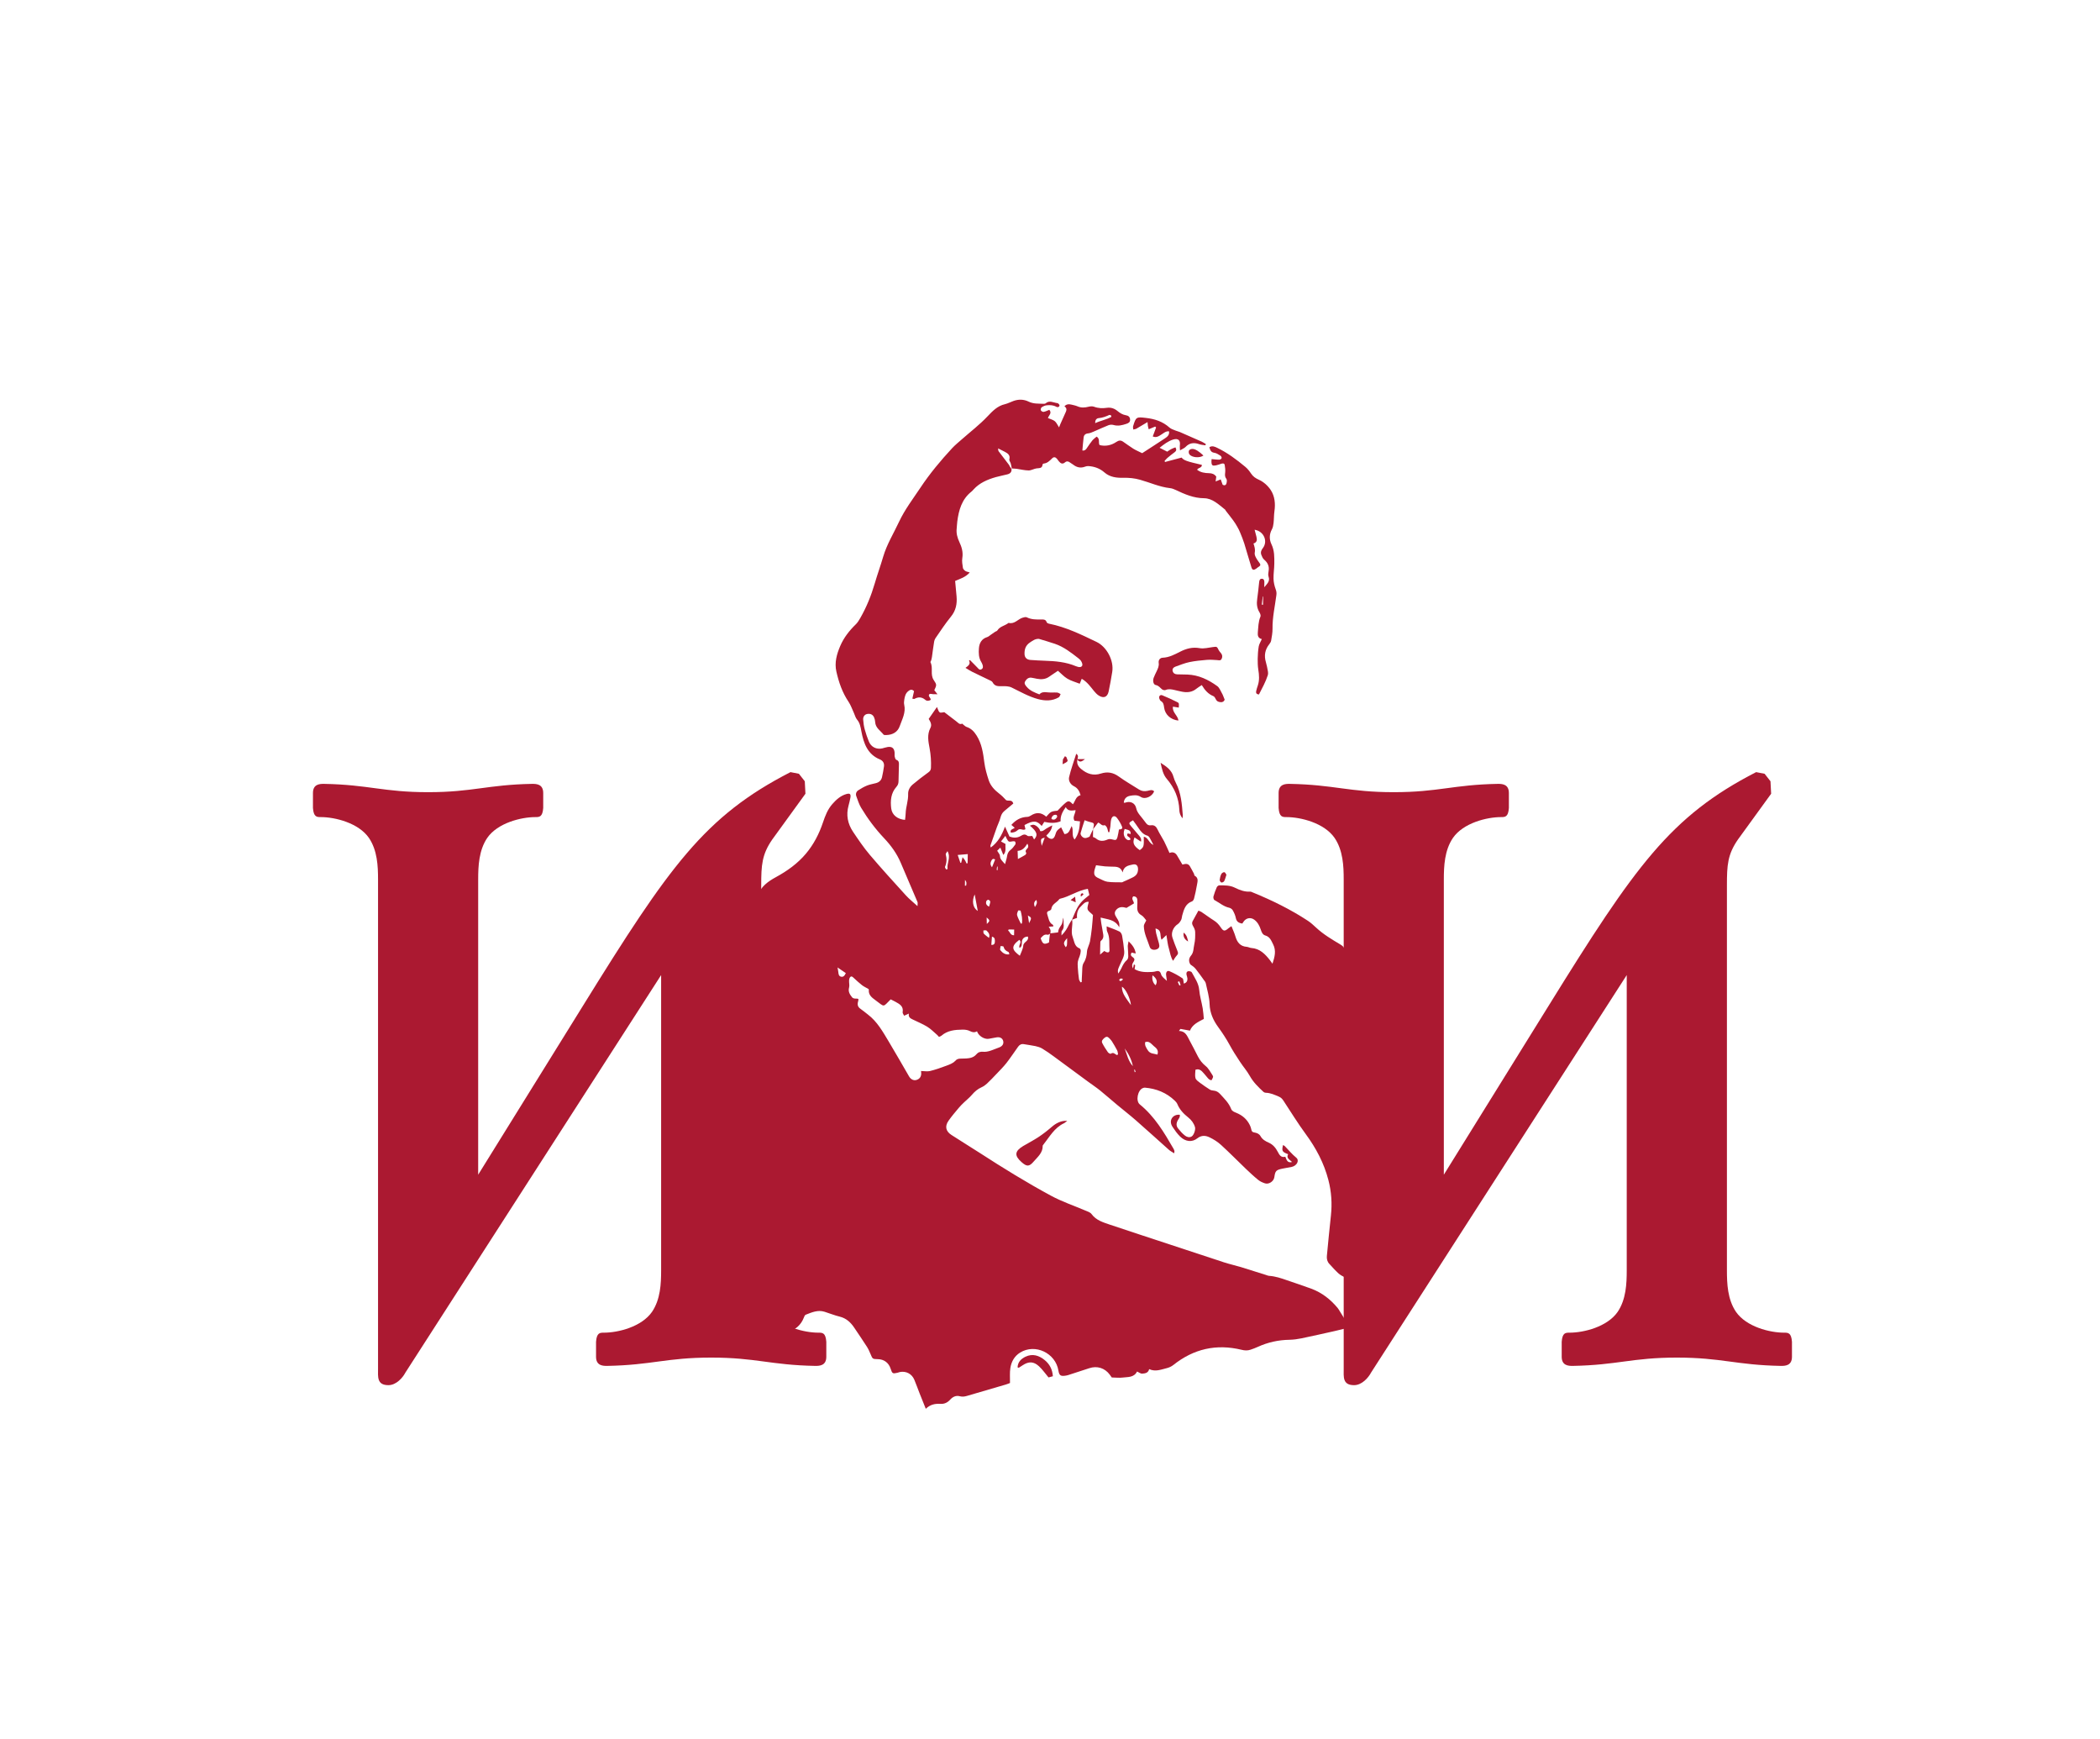 <?xml version="1.0" encoding="UTF-8"?> <svg xmlns="http://www.w3.org/2000/svg" xmlns:xlink="http://www.w3.org/1999/xlink" version="1.1" id="Layer_1" x="0px" y="0px" viewBox="0 0 483 400" style="enable-background:new 0 0 483 400;" xml:space="preserve"> <style type="text/css"> .st0{fill:#AB1931;} </style> <g> <path class="st0" d="M232.64,107.82c0.1,0.75-0.32,1.11-0.95,1.27c-0.87,0.23-1.77,0.38-2.64,0.63c-1.91,0.55-3.72,1.3-5.11,2.82 c-0.16,0.17-0.31,0.37-0.5,0.51c-2.23,1.76-2.93,4.26-3.27,6.93c-0.07,0.51-0.07,1.04-0.13,1.55c-0.13,1.11,0.15,2.13,0.62,3.13 c0.55,1.16,0.89,2.35,0.67,3.69c-0.12,0.72,0.03,1.51,0.14,2.25c0.04,0.26,0.31,0.54,0.55,0.7c0.23,0.16,0.55,0.2,1.02,0.35 c-0.98,1.12-2.24,1.46-3.36,1.95c0.11,1.22,0.23,2.39,0.33,3.56c0.15,1.72-0.16,3.27-1.31,4.67c-1.25,1.53-2.34,3.2-3.47,4.83 c-0.2,0.28-0.34,0.64-0.39,0.97c-0.19,1.14-0.33,2.28-0.49,3.43c-0.04,0.27-0.11,0.54-0.18,0.81c-0.04,0.15-0.21,0.34-0.16,0.44 c0.67,1.28-0.12,2.8,0.75,4.09c0.75,1.1,0.66,1.16,0.13,2.33c0.19,0.25,0.4,0.51,0.73,0.93c-0.43-0.01-0.76,0-1.08-0.02 c-0.34-0.03-0.78-0.24-0.9,0.23c-0.06,0.21,0.23,0.51,0.36,0.77c0.03,0.07,0.04,0.15,0.08,0.3c-0.42,0.29-0.93,0.3-1.27,0 c-0.82-0.7-1.62-0.69-2.5-0.21c-0.08,0.04-0.22-0.02-0.47-0.06c0.13-0.59,0.26-1.15,0.39-1.72c-0.49-0.52-0.93-0.34-1.36,0.02 c-0.59,0.49-0.77,1.19-0.88,1.91c-0.06,0.39-0.11,0.82-0.02,1.19c0.41,1.81-0.48,3.34-1.03,4.92c-0.47,1.36-1.62,2-3.05,2.05 c-0.23,0.01-0.56,0.03-0.67-0.1c-0.71-0.91-1.86-1.53-1.93-2.89c-0.02-0.35-0.1-0.72-0.24-1.04c-0.28-0.69-0.9-0.97-1.65-0.8 c-0.52,0.12-0.91,0.59-0.87,1.26c0.05,0.79,0.17,1.59,0.38,2.35c0.25,0.92,0.58,1.83,0.93,2.71c0.5,1.26,1.75,1.88,3.07,1.58 c0.42-0.1,0.83-0.25,1.26-0.32c0.99-0.14,1.5,0.27,1.59,1.28c0.03,0.32-0.04,0.65,0.03,0.96c0.05,0.25,0.17,0.63,0.35,0.7 c0.66,0.23,0.63,0.72,0.61,1.25c-0.04,1.24-0.07,2.47-0.09,3.71c-0.01,0.5-0.15,0.89-0.5,1.28c-1.26,1.42-1.4,3.19-1.18,4.95 c0.2,1.54,1.48,2.5,3.18,2.63c0.05-0.49,0.13-0.98,0.14-1.48c0.04-1.51,0.63-2.94,0.57-4.48c-0.03-0.85,0.41-1.64,1.07-2.19 c1.16-0.96,2.33-1.89,3.56-2.76c0.41-0.29,0.59-0.55,0.62-1.04c0.06-1.51-0.03-2.99-0.31-4.5c-0.29-1.55-0.63-3.15,0.18-4.69 c0.39-0.73,0.04-1.39-0.39-2.08c0.61-0.87,1.21-1.74,1.9-2.74c0.26,0.55,0.35,1.04,0.63,1.23c0.24,0.16,0.71-0.01,1.06-0.04 c0.9,0.69,1.83,1.42,2.77,2.12c0.39,0.29,0.71,0.8,1.33,0.53c0.06-0.03,0.2,0.18,0.32,0.26c0.24,0.17,0.46,0.41,0.72,0.49 c1.03,0.34,1.7,1.04,2.28,1.96c1.22,1.92,1.51,4.06,1.79,6.24c0.18,1.37,0.57,2.73,1,4.04c0.42,1.28,1.32,2.25,2.38,3.06 c0.58,0.45,1.11,0.97,1.61,1.52c0.5,0.33,1.37-0.24,1.67,0.79c-0.66,0.56-1.35,1.14-2.05,1.71c-0.52,0.42-0.76,0.96-0.93,1.61 c-0.18,0.72-0.54,1.39-0.79,2.09c-0.51,1.41-1.01,2.84-1.5,4.26c-0.03,0.09,0.04,0.22,0.09,0.44c1.63-1.18,2.52-2.79,3.27-4.8 c0.36,0.8,0.66,1.46,1.03,2.28c0.76,0.29,1.7,0.42,2.62-0.15c0.51-0.31,0.94-0.48,1.5-0.03c0.22,0.18,0.68,0.04,1.12,0.05 c0.1,0.19,0.26,0.49,0.42,0.81c0.93-0.99,0.72-1.79-0.97-3.18c0.23-0.08,0.42-0.16,0.61-0.2c0.6-0.13,1.66,0.74,1.76,1.45 c0.57,0.12,0.94-0.27,1.36-0.55c0.41-0.27,0.86-0.47,1.41-0.77c-0.12,1.09-0.71,1.71-1.36,2.35c0.16,0.17,0.27,0.34,0.42,0.45 c0.76,0.56,1.32,0.37,1.61-0.53c0.33-1.02,0.39-1.11,1.38-1.82c0.25,0.53,0.5,1.03,0.76,1.56c1.14-0.06,1.22-1.09,1.66-1.85 c0.52,1.01-0.12,2.15,0.67,3.11c0.98-1.29,1.16-2.69,1.25-4.19c-0.51-0.06-0.88-0.1-1.28-0.15c-0.5-0.82,0.19-1.52,0.26-2.42 c-0.85,0.09-1.72,0.31-2.26-0.7c-0.74,1.05-1.26,2.03-1.18,3.25c-1.26,0.52-2.5,0.41-3.76,0.14c-0.21,0.34-0.4,0.63-0.59,0.94 c-1.1-1.27-1.92-1.31-3.96-0.21c0.07,0.3,0.14,0.63,0.22,0.95c-0.54,0.42-1.19-0.34-1.77,0.21c-0.41,0.39-0.98,0.61-1.62,0.57 c-0.18-0.79,0.54-0.76,0.92-1.1c-0.26-0.22-0.49-0.42-0.77-0.66c1.01-1.14,2.18-1.81,3.69-1.85c0.25-0.01,0.52-0.13,0.74-0.27 c1.3-0.85,2.42-0.79,3.6,0.23c0.38-0.38,0.7-0.87,1.15-1.1c0.47-0.23,1.06-0.21,1.44-0.28c0.63-0.63,1.15-1.22,1.74-1.72 c0.74-0.64,1-0.58,1.8,0.25c0.55-0.74,0.65-1.84,1.76-2.1c-0.27-0.93-0.66-1.63-1.53-2.06c-0.81-0.4-1.3-1.26-1.11-2.09 c0.42-1.8,1.07-3.54,1.64-5.37c0.57,0.4,0.4,0.8,0.3,1.17c-0.23,0.94,0,1.63,0.79,2.3c1.39,1.17,2.84,1.64,4.58,1.08 c1.48-0.48,2.81-0.26,4.11,0.68c1.5,1.09,3.12,2.01,4.68,3c0.6,0.38,1.23,0.44,1.92,0.3c0.5-0.1,1.07-0.38,1.54,0.11 c-0.47,1.2-2.06,1.93-3.06,1.29c-0.84-0.54-1.67-0.41-2.5-0.26c-0.78,0.15-1.35,0.63-1.42,1.58c0.12,0,0.23,0.03,0.32,0 c1.14-0.45,2.27,0.05,2.53,1.25c0.13,0.63,0.43,1.09,0.79,1.56c0.48,0.63,1.01,1.22,1.46,1.87c0.29,0.41,0.65,0.59,1.11,0.52 c0.87-0.13,1.27,0.34,1.61,1.07c0.42,0.9,0.99,1.72,1.45,2.6c0.43,0.84,0.8,1.73,1.24,2.69c0.68-0.28,1.33-0.15,1.77,0.63 c0.36,0.65,0.75,1.28,1.2,2.04c0.09-0.02,0.33-0.09,0.58-0.13c0.47-0.08,0.87,0.06,1.12,0.48c0.34,0.58,0.66,1.18,0.97,1.77 c0.07,0.14,0.05,0.39,0.15,0.44c1,0.55,0.63,1.44,0.51,2.22c-0.16,1.02-0.4,2.02-0.65,3.02c-0.06,0.25-0.25,0.58-0.46,0.66 c-1.53,0.54-1.88,1.89-2.26,3.23c-0.1,0.34-0.09,0.74-0.25,1.04c-0.19,0.36-0.45,0.75-0.78,0.97c-1.02,0.66-1.6,1.99-1.22,3.1 c0.32,0.94,0.66,1.87,1.04,2.78c0.35,0.86,0.36,0.9-0.29,1.63c-0.2,0.23-0.33,0.51-0.6,0.93c-0.6-0.91-0.69-1.91-0.96-2.8 c-0.29-0.94-0.37-1.94-0.58-3.13c-0.43,0.42-0.74,0.72-1.11,1.08c-0.47-0.84,0.18-2.23-1.39-2.59c0.05,0.43,0.06,0.77,0.14,1.09 c0.19,0.77,0.42,1.54,0.64,2.3c0.21,0.77,0.07,1.17-0.49,1.39c-0.65,0.26-1.41,0.1-1.62-0.54c-0.52-1.58-1.32-3.08-1.36-4.79 c-0.01-0.38,0.31-0.76,0.56-1.31c-0.31-0.34-0.62-0.91-1.1-1.18c-0.95-0.52-1.03-1.31-0.97-2.23c0.03-0.43,0.05-0.87,0.01-1.3 c-0.04-0.57-0.38-0.84-0.94-0.82c-0.54,0.61,0.18,1.11,0.16,1.63c-0.54,0.32-1.05,0.62-1.72,1.03c-0.08-0.02-0.38-0.12-0.69-0.16 c-0.72-0.1-1.33,0.14-1.76,0.73c-0.43,0.59-0.17,1.12,0.17,1.65c0.38,0.6,0.78,1.2,0.62,2.23c-0.95-1.8-2.61-1.78-4.28-2.23 c0.06,0.54,0.09,0.95,0.16,1.36c0.14,0.86,0.33,1.71,0.45,2.58c0.07,0.48-0.01,0.95-0.43,1.3c-0.11,0.09-0.24,0.26-0.24,0.4 c-0.04,0.89-0.04,1.77-0.06,2.88c0.43-0.37,0.69-0.59,0.97-0.84c0.17,0.1,0.32,0.23,0.5,0.28c0.42,0.13,0.72,0.02,0.69-0.49 c-0.11-1.42,0.16-2.88-0.52-4.24c-0.15-0.3-0.09-0.72-0.14-1.21c1.13,0.44,2.08,0.76,2.97,1.2c0.3,0.15,0.54,0.62,0.6,0.98 c0.21,1.17,0.37,2.35,0.48,3.53c0.11,1.22-0.62,2.2-1.04,3.26c-0.21,0.53-0.59,1.04-0.32,1.88c0.29-0.48,0.53-0.82,0.7-1.19 c0.33-0.73,0.68-1.42,1.32-1.96c0.19-0.16,0.27-0.55,0.27-0.84c0-0.75-0.09-1.51-0.11-2.26c-0.01-0.3,0.09-0.6,0.18-1.17 c0.91,0.88,1.47,1.65,1.65,2.81c-0.42-0.09-0.69-0.15-0.95-0.21c-0.6,0.91,0.51,0.94,0.64,1.54c0.07,0.6-0.92,1-0.32,2.1 c0.08-0.39,0.14-0.66,0.2-0.94c0.1,0.08,0.2,0.15,0.3,0.22c-0.04,0.28-0.08,0.56-0.13,0.89c1.27,0.74,2.68,0.72,4.08,0.64 c0.27-0.02,0.55-0.06,0.81-0.14c0.6-0.18,1.01-0.01,1.18,0.62c0.18,0.66,0.72,0.97,1.35,1.58c-0.09-0.64-0.15-1.01-0.18-1.38 c-0.06-0.64,0.26-1.06,0.77-0.85c1.04,0.44,2.05,0.99,2.99,1.63c0.26,0.17,0.22,0.8,0.31,1.21c0.58-0.13,0.89-0.55,0.83-1.21 c-0.02-0.27-0.14-0.54-0.2-0.81c-0.09-0.41,0.03-0.77,0.45-0.82c0.25-0.03,0.68,0.09,0.77,0.28c0.67,1.29,1.56,2.46,1.7,4.03 c0.12,1.42,0.56,2.81,0.8,4.23c0.14,0.82,0.18,1.65,0.26,2.44c-1.34,0.7-2.64,1.29-3.19,2.69c-0.75-0.14-1.45-0.28-2.16-0.39 c-0.07-0.01-0.17,0.21-0.37,0.47c1.54,0.01,1.9,1.2,2.43,2.16c0.67,1.22,1.29,2.46,1.93,3.7c0.44,0.85,1,1.57,1.77,2.19 c0.65,0.52,1.09,1.35,1.56,2.08c0.26,0.4,0.19,0.49-0.2,1.2c-0.61-0.05-0.89-0.57-1.25-0.97c-0.32-0.35-0.6-0.75-0.94-1.07 c-0.38-0.36-0.82-0.62-1.51-0.37c-0.01,0.63-0.16,1.32,0.01,1.92c0.12,0.43,0.64,0.77,1.04,1.08c0.72,0.55,1.48,1.05,2.24,1.54 c0.25,0.16,0.57,0.23,0.87,0.25c0.63,0.05,1.09,0.32,1.52,0.79c0.96,1.06,2,2.04,2.53,3.42c0.21,0.54,0.71,0.7,1.19,0.9 c1.35,0.55,2.43,1.44,3.09,2.79c0.1,0.21,0.2,0.43,0.26,0.66c0.24,1,0.24,0.95,1.19,1.16c0.38,0.09,0.83,0.38,1.01,0.72 c0.43,0.8,1.16,1.21,1.88,1.52c1.02,0.45,1.63,1.21,2.12,2.14c0.36,0.69,0.73,1.37,1.72,1.11c0.3,0.67,0.44,1.51,1.56,1.21 c-0.58-0.55-1.4-0.9-0.91-1.79c-1.38-0.53-1.5-0.75-1.18-2.1c0.14,0.08,0.3,0.12,0.4,0.22c0.87,0.9,1.66,1.87,2.65,2.68 c0.78,0.64,0.14,1.86-1.05,2.12c-0.73,0.15-1.47,0.25-2.2,0.41c-1.39,0.3-1.59,0.52-1.79,1.95c-0.13,0.94-1.24,1.71-2.15,1.42 c-0.55-0.18-1.12-0.43-1.56-0.79c-0.98-0.79-1.9-1.66-2.82-2.53c-1.91-1.83-3.77-3.73-5.73-5.52c-0.78-0.71-1.71-1.3-2.66-1.75 c-0.89-0.43-1.84-0.51-2.77,0.22c-1.22,0.97-2.75,0.81-3.98-0.39c-0.67-0.66-1.23-1.45-1.75-2.24c-1.01-1.53,0.16-2.96,1.67-2.77 c0.13,0.52-0.24,0.89-0.46,1.28c-0.38,0.68-0.38,1.32,0.1,1.9c0.47,0.58,0.97,1.15,1.55,1.6c0.42,0.33,1.01,0.53,1.55,0.2 c0.51-0.32,0.93-1.57,0.76-2.14c-0.27-0.91-0.83-1.65-1.55-2.22c-1.07-0.85-1.98-1.8-2.51-3.09c-0.12-0.28-0.34-0.54-0.57-0.76 c-1.93-1.86-4.27-2.79-6.9-3.01c-0.15-0.01-0.31,0.04-0.46,0.1c-1.18,0.45-1.7,2.95-0.71,3.75c3.4,2.76,5.59,6.44,7.74,10.16 c0.1,0.17,0.18,0.36,0.23,0.55c0.03,0.1-0.02,0.22-0.06,0.54c-0.46-0.3-0.87-0.51-1.2-0.8c-2.54-2.26-5.05-4.55-7.61-6.79 c-1.4-1.22-2.87-2.36-4.3-3.55c-1.31-1.09-2.58-2.22-3.9-3.29c-0.89-0.72-1.85-1.35-2.77-2.03c-2.64-1.95-5.28-3.9-7.93-5.84 c-0.86-0.63-1.73-1.25-2.64-1.79c-0.46-0.28-1.01-0.44-1.54-0.56c-0.88-0.19-1.78-0.29-2.66-0.45c-0.58-0.11-1.01,0.13-1.33,0.57 c-0.9,1.25-1.75,2.55-2.7,3.77c-0.71,0.9-1.53,1.71-2.32,2.54c-0.7,0.75-1.41,1.49-2.16,2.19c-0.37,0.34-0.8,0.65-1.26,0.85 c-0.89,0.4-1.58,1-2.21,1.74c-0.53,0.63-1.2,1.14-1.79,1.72c-0.42,0.41-0.86,0.82-1.23,1.28c-0.81,0.97-1.64,1.93-2.36,2.97 c-0.88,1.26-0.62,2.41,0.69,3.25c2.16,1.4,4.35,2.74,6.51,4.13c5.34,3.46,10.76,6.8,16.36,9.83c2.55,1.38,5.28,2.29,7.92,3.42 c0.5,0.21,1.13,0.4,1.42,0.8c1.07,1.46,2.67,1.91,4.23,2.45c2.28,0.77,4.56,1.52,6.84,2.27c6.47,2.14,12.94,4.28,19.42,6.4 c1.27,0.41,2.58,0.7,3.86,1.08c1.91,0.58,3.82,1.2,5.73,1.8c0.26,0.08,0.53,0.21,0.79,0.22c1.43,0.1,2.77,0.55,4.11,1.02 c1.86,0.65,3.74,1.25,5.59,1.94c2.42,0.9,4.4,2.45,6.05,4.44c0.2,0.24,0.35,0.53,0.52,0.8c0.48,0.77,0.97,1.53,1.44,2.31 c0.24,0.4,0.43,0.82,0.72,1.38c-1.24,0.29-2.33,0.57-3.44,0.82c-2.54,0.57-5.07,1.14-7.62,1.67c-0.88,0.18-1.79,0.3-2.68,0.32 c-2.56,0.04-5,0.57-7.33,1.64c-0.54,0.25-1.09,0.45-1.65,0.64c-0.69,0.24-1.36,0.2-2.08,0.02c-5.78-1.4-11-0.23-15.68,3.5 c-0.44,0.35-1.01,0.61-1.57,0.74c-1.29,0.32-2.58,0.86-3.99,0.21c-0.22,0.92-0.96,0.99-1.64,1.04c-0.32,0.02-0.65-0.27-1.14-0.49 c0.14-0.04,0.02-0.04-0.01,0.01c-0.72,1.42-2.12,1.22-3.33,1.38c-0.76,0.1-1.55-0.01-2.48-0.02c-0.09-0.12-0.27-0.37-0.45-0.63 c-1.14-1.55-2.93-2.11-4.73-1.5c-1.6,0.54-3.21,1.05-4.82,1.57c-0.22,0.07-0.46,0.12-0.69,0.15c-1.09,0.16-1.4-0.08-1.58-1.16 c-0.65-4.07-5.38-6.29-8.82-4.15c-1.3,0.81-1.99,2.06-2.23,3.51c-0.18,1.08-0.07,2.21-0.09,3.48c-0.24,0.09-0.59,0.25-0.95,0.35 c-2.95,0.87-5.9,1.73-8.85,2.59c-0.57,0.17-1.11,0.28-1.73,0.11c-0.87-0.24-1.63,0.11-2.23,0.78c-0.59,0.66-1.33,1.02-2.2,0.97 c-1.22-0.08-2.35,0.11-3.41,1.13c-0.52-1.3-0.98-2.42-1.42-3.55c-0.41-1.04-0.78-2.09-1.21-3.12c-0.57-1.37-1.9-2.06-3.33-1.78 c-0.19,0.04-0.38,0.12-0.57,0.17c-1.09,0.25-1.19,0.19-1.56-0.95c-0.43-1.35-1.52-2.16-2.93-2.18c-1.23-0.03-1.21-0.03-1.69-1.18 c-0.24-0.59-0.51-1.18-0.85-1.71c-0.95-1.47-1.93-2.92-2.91-4.37c-0.82-1.22-1.83-2.15-3.32-2.52c-1.18-0.29-2.32-0.75-3.49-1.12 c-1.55-0.49-2.95,0.14-4.34,0.68c-0.2,0.08-0.34,0.42-0.43,0.67c-1.25,3.28-5.05,4.34-7.76,2.67c-0.35-0.21-0.8-0.32-1.21-0.33 c-1.21,0-2.43,0.07-3.68,0.12c-0.4-0.77-0.37-1.6-0.38-2.44c0-0.4,0.08-0.81-0.01-1.19c-0.55-2.35-0.16-4.52,1.18-6.49 c-0.03-0.11-0.03-0.23-0.08-0.25c-1.46-0.85-2.1-2.45-3.17-3.66c-0.23-0.27-0.3-0.73-0.35-1.11c-0.24-2.06-0.46-4.13-0.68-6.19 c-0.23-2.18-0.44-4.36-0.68-6.54c-0.18-1.62-0.38-3.24-0.57-4.87c-0.05-0.48-0.1-0.96,0.45-1.37c0.74,1.17,1.47,2.31,2.35,3.7 c0.11-0.52,0.24-0.8,0.22-1.07c-0.03-0.47-0.04-1-0.25-1.4c-0.67-1.25-0.41-2.63-0.62-3.94c-0.07-0.45,0.18-0.95,0.13-1.4 c-0.13-1-0.48-1.93-1.19-2.68c-0.43-0.45-0.6-0.97-0.67-1.61c-0.16-1.42-0.42-2.83-0.67-4.23c-0.05-0.26-0.27-0.48-0.38-0.74 c-0.36-0.88-0.76-1.75-1.03-2.66c-0.16-0.55-0.33-1.03-0.8-1.4c-0.54-0.43-0.85-1-0.93-1.73c-0.05-0.46-0.3-0.9-0.49-1.33 c-0.28-0.62-0.57-1.23-0.89-1.83c-0.33-0.63-0.66-1.25-1.02-1.86c-0.87-1.46-1.61-2.97-2.12-4.63c-0.43-1.41-0.82-2.82-0.97-4.28 c-0.06-0.63-0.01-1.26-0.03-1.89c-0.01-0.36-0.06-0.71-0.13-1.06c-0.03-0.19-0.19-0.38-0.18-0.56c0.06-1.2-0.07-2.25-1.29-2.92 c-0.48-0.27-0.34-1.2,0.12-1.72c0.1-0.11,0.25-0.19,0.38-0.27c0.33-0.2,0.6-0.43,0.35-0.86c-0.21-0.36-0.52-0.26-0.83-0.13 c-0.18,0.08,1.91-12.49,4.9-14.48c3.65-2.43,7.35-4.79,11.11-7.03c0.51-0.3,1.02-0.84,1.23-1.39c0.78-2.11,2.41-3.27,4.25-4.27 c2.58-1.41,4.95-3.1,6.87-5.38c1.79-2.13,3.04-4.56,3.92-7.18c0.51-1.52,1.08-3,2.15-4.22c0.9-1.02,1.89-1.93,3.23-2.31 c0.84-0.24,1.09,0.01,0.92,0.89c-0.12,0.59-0.25,1.17-0.41,1.74c-0.61,2.19-0.2,4.21,1.03,6.05c1.22,1.81,2.44,3.63,3.85,5.29 c2.69,3.17,5.5,6.25,8.3,9.33c0.75,0.83,1.65,1.53,2.67,2.47c0.01-0.51,0.08-0.75,0.01-0.92c-1.27-3-2.57-5.99-3.84-9 c-0.91-2.16-2.25-4.01-3.84-5.69c-2.02-2.14-3.78-4.49-5.3-7.02c-0.48-0.8-0.76-1.73-1.09-2.62c-0.21-0.55-0.03-1.07,0.43-1.38 c0.65-0.43,1.34-0.82,2.06-1.11c0.65-0.26,1.37-0.36,2.05-0.55c0.69-0.19,1.2-0.64,1.36-1.36c0.19-0.81,0.33-1.64,0.45-2.46 c0.11-0.76-0.24-1.34-0.93-1.62c-2.86-1.17-3.74-3.71-4.26-6.44c-0.19-0.99-0.32-1.93-1.01-2.74c-0.35-0.4-0.47-1-0.71-1.5 c-0.4-0.86-0.71-1.79-1.23-2.57c-1.43-2.12-2.24-4.47-2.8-6.93c-0.48-2.08,0.08-4.03,0.89-5.93c0.83-1.93,2.1-3.53,3.59-4.98 c0.42-0.41,0.73-0.94,1.03-1.46c1.43-2.5,2.5-5.15,3.31-7.92c0.6-2.06,1.34-4.09,1.94-6.15c0.84-2.85,2.4-5.35,3.64-8.01 c1.32-2.82,3.21-5.29,4.93-7.87c2.16-3.25,4.65-6.23,7.29-9.08c0.7-0.75,1.51-1.4,2.28-2.08c1.95-1.72,4.04-3.32,5.82-5.2 c1.2-1.26,2.31-2.44,4.05-2.84c0.68-0.16,1.32-0.52,1.99-0.75c1.17-0.41,2.35-0.38,3.45,0.16c1.12,0.55,2.3,0.45,3.47,0.5 c0.15,0.01,0.35-0.02,0.45-0.11c0.89-0.77,1.81-0.13,2.71-0.04c0.19,0.02,0.5,0.38,0.48,0.53c-0.06,0.38-0.43,0.49-0.74,0.31 c-0.69-0.4-1.44-0.41-2.18-0.35c-0.41,0.04-0.83,0.23-1.18,0.46c-0.16,0.1-0.28,0.51-0.2,0.69c0.08,0.19,0.43,0.4,0.63,0.37 c0.44-0.07,0.86-0.29,1.32-0.47c0.67,0.75-0.1,1.24-0.32,1.89c0.55,0.24,1.14,0.37,1.58,0.72c0.39,0.32,0.61,0.86,0.98,1.43 c0.14-0.34,0.21-0.56,0.3-0.76c0.35-0.8,0.72-1.59,1.07-2.39c0.26-0.58,0.64-1.17-0.13-1.7c0.49-0.54,1.05-0.53,1.65-0.38 c0.46,0.12,0.93,0.2,1.36,0.39c0.85,0.37,1.67,0.31,2.54,0.09c0.4-0.1,0.89-0.14,1.26,0c0.96,0.36,1.95,0.39,2.92,0.25 c1-0.14,1.79,0.16,2.51,0.76c0.56,0.47,1.16,0.82,1.87,0.94c0.57,0.09,0.96,0.37,0.99,1c0.03,0.59-0.35,0.82-0.85,0.98 c-0.98,0.33-1.94,0.57-2.99,0.26c-0.35-0.1-0.8-0.07-1.14,0.06c-1.13,0.44-2.23,0.97-3.36,1.45c-0.43,0.18-0.88,0.39-1.33,0.43 c-0.63,0.06-0.95,0.38-1.02,0.95c-0.13,0.98-0.19,1.96-0.29,2.99c0.61,0.06,0.83-0.25,1.05-0.58c0.4-0.59,0.8-1.19,1.25-1.74 c0.28-0.34,0.67-0.6,0.98-0.88c0.84,0.52,0.34,1.29,0.67,1.94c1.33,0.34,2.67,0.09,3.84-0.7c0.61-0.42,1.06-0.43,1.6-0.06 c0.78,0.53,1.53,1.1,2.33,1.6c0.6,0.37,1.26,0.64,2.04,1.03c1.68-1.09,3.46-2.23,5.22-3.4c0.54-0.36,1.1-0.78,0.95-1.63 c-0.73-0.06-1.2,0.39-1.72,0.72c-0.59,0.37-1.17,0.83-2.02,0.46c0.27-0.72,0.52-1.39,0.77-2.06c-0.07-0.07-0.14-0.14-0.21-0.21 c-0.47,0.2-0.94,0.39-1.49,0.62c-0.07-0.27-0.15-0.52-0.19-0.78c-0.04-0.23-0.04-0.47-0.08-0.87c-0.91,0.54-1.72,1.04-2.55,1.51 c-0.21,0.12-0.48,0.13-0.72,0.2c-0.02-0.25-0.12-0.53-0.05-0.75c0.65-2.15,0.74-2.18,2.95-1.92c2.02,0.23,3.86,0.82,5.42,2.22 c0.37,0.33,0.9,0.48,1.37,0.68c0.32,0.14,0.68,0.2,1,0.34c1.69,0.73,3.38,1.47,5.07,2.23c0.33,0.15,0.62,0.36,0.93,0.55 c-0.04,0.09-0.07,0.19-0.11,0.28c-0.48-0.08-0.99-0.1-1.45-0.27c-1.18-0.41-2.21-0.31-3.12,0.65c-0.27,0.29-0.7,0.43-1.27,0.78 c-0.02-0.53-0.08-0.82-0.04-1.09c0.19-1.21-0.36-1.75-1.53-1.4c-1.18,0.36-2.14,1.12-3.13,1.9c0.59,0.3,1.1,0.56,1.76,0.89 c0.19-0.13,0.5-0.37,0.84-0.55c0.33-0.18,0.69-0.3,1.05-0.44c0.31,0.54,0.19,0.84-0.19,1.12c-0.57,0.42-1.13,0.86-1.67,1.32 c-0.25,0.21-0.44,0.48-0.66,0.72c0.05,0.07,0.09,0.13,0.14,0.2c1.26-0.33,2.52-0.67,3.8-1.01c0.49,0.65,1.21,0.88,4.66,1.68 c0.02,0.74-0.83,0.59-1.1,1.12c0.83,0.64,1.78,0.77,2.76,0.79c0.67,0.01,1.23,0.21,1.65,0.79c-0.04,0.32-0.09,0.65-0.15,1.11 c0.43-0.17,0.73-0.29,1.17-0.47c0.16,0.45,0.3,0.83,0.45,1.23c0.38,0.23,0.74,0.12,0.86-0.27c0.11-0.34,0.17-0.87-0.01-1.1 c-0.38-0.48-0.33-0.91-0.27-1.45c0.06-0.57-0.01-1.17-0.11-1.73c-0.07-0.4-0.43-0.39-0.77-0.29c-0.41,0.13-0.81,0.3-1.23,0.38 c-0.82,0.16-1.01,0.01-1.05-0.79c-0.01-0.23,0.03-0.47,0.04-0.65c0.63,0.05,1.22,0.14,1.8,0.13c0.18,0,0.47-0.21,0.51-0.37 c0.03-0.16-0.14-0.46-0.3-0.56c-0.43-0.27-0.89-0.58-1.37-0.65c-0.81-0.11-0.98-0.63-1.15-1.29c0.66-0.4,1.25-0.11,1.74,0.12 c2.39,1.14,4.5,2.72,6.53,4.41c0.51,0.42,0.94,0.97,1.31,1.53c0.47,0.71,1.05,1.09,1.85,1.45c1.05,0.47,2.05,1.38,2.69,2.36 c0.92,1.42,1.09,3.12,0.84,4.84c-0.13,0.9-0.1,1.82-0.2,2.73c-0.06,0.5-0.15,1.04-0.39,1.47c-0.63,1.16-0.61,2.35-0.08,3.45 c0.69,1.44,0.65,2.94,0.64,4.44c-0.01,1.15-0.21,2.31-0.18,3.46c0.02,0.82,0.22,1.66,0.5,2.43c0.18,0.48,0.22,0.89,0.15,1.37 c-0.33,2.56-0.92,5.09-0.88,7.7c0.01,0.9-0.17,1.82-0.32,2.72c-0.05,0.29-0.23,0.59-0.42,0.82c-1,1.25-1.24,2.63-0.78,4.16 c0.2,0.68,0.33,1.39,0.46,2.1c0.05,0.27,0.06,0.57-0.01,0.83c-0.51,1.6-1.32,3.04-2.05,4.47c-0.64-0.03-0.71-0.39-0.64-0.77 c0.08-0.43,0.24-0.84,0.37-1.26c0.41-1.21,0.32-2.42,0.12-3.66c-0.13-0.82-0.15-1.66-0.14-2.5c0.02-0.96,0.08-1.92,0.24-2.86 c0.1-0.55,0.44-1.06,0.71-1.68c-0.87-0.19-0.99-0.81-0.92-1.55c0.12-1.22,0.1-2.45,0.6-3.61c0.11-0.26-0.05-0.71-0.22-0.99 c-0.61-0.98-0.68-2-0.52-3.11c0.19-1.26,0.3-2.53,0.44-3.8c0.05-0.43,0.14-0.84,0.66-0.81c0.45,0.02,0.53,0.41,0.54,0.79 c0,0.31-0.01,0.61-0.02,1.16c0.7-0.84,1.36-1.38,0.99-2.43c-0.14-0.39-0.06-0.88,0.01-1.31c0.19-1.11-0.21-1.92-1.04-2.62 c-0.3-0.26-0.48-0.69-0.63-1.08c-0.22-0.57-0.05-1.06,0.33-1.54c1.23-1.56,0.27-3.91-1.88-4.24c0.15,0.58,0.3,1.09,0.42,1.61 c0.16,0.67,0.17,1.29-0.68,1.55c0.23,0.72,0.44,1.32,0.29,2.11c-0.12,0.6,0.41,1.42,0.83,2c0.6,0.81,0.66,0.89-0.16,1.41 c-0.13,0.08-0.24,0.2-0.37,0.29c-0.54,0.37-0.86,0.31-1.06-0.32c-0.58-1.82-1.08-3.67-1.65-5.5c-0.27-0.86-0.62-1.7-0.96-2.53 c-0.18-0.44-0.39-0.87-0.63-1.28c-0.29-0.51-0.6-1.02-0.95-1.49c-0.56-0.77-1.16-1.5-1.74-2.26c-0.05-0.06-0.05-0.16-0.11-0.21 c-1.48-1.16-2.89-2.61-4.87-2.63c-2.38-0.02-4.44-0.92-6.5-1.9c-0.42-0.2-0.87-0.37-1.32-0.42c-2.41-0.27-4.6-1.29-6.9-1.93 c-1.24-0.35-2.51-0.48-3.82-0.45c-1.56,0.04-3.11-0.14-4.37-1.24c-1.05-0.92-2.29-1.36-3.65-1.45c-0.27-0.02-0.56,0.03-0.8,0.13 c-1.02,0.39-1.92,0.18-2.75-0.48c-0.22-0.17-0.48-0.29-0.69-0.46c-0.39-0.31-0.78-0.38-1.18-0.04c-0.57,0.49-1.01,0.23-1.4-0.25 c-0.15-0.18-0.28-0.38-0.43-0.57c-0.33-0.4-0.72-0.51-1.11-0.12c-0.57,0.56-1.11,1.14-1.97,1.21c-0.09,0.01-0.24,0.14-0.24,0.23 c-0.09,0.93-0.77,0.79-1.4,0.88c-0.61,0.09-1.21,0.47-1.8,0.47c-0.93-0.01-1.85-0.25-2.78-0.38c-0.36-0.05-0.74-0.04-1.1-0.07 c-0.08-0.38-0.13-0.76-0.23-1.12c-0.09-0.34-0.4-0.7-0.33-0.98c0.25-0.98-0.35-1.36-1.03-1.73c-0.47-0.25-0.95-0.48-1.56-0.79 c0.05,0.29,0.02,0.51,0.11,0.64c0.8,1.07,1.61,2.13,2.43,3.19C232.23,107.29,232.44,107.56,232.64,107.82L232.64,107.82z M251.38,190.73c0.02-0.08,0.05-0.15,0.07-0.23c0.28-1.23,0.28-1.22-0.98-1.52c-0.3-0.07-0.58-0.2-1.01-0.35 c-0.33,1.02-0.66,1.98-0.92,2.96c-0.06,0.21,0.1,0.55,0.26,0.73c0.66,0.75,1.33,0.27,1.79,0.1c0.33-0.7,0.58-1.21,0.82-1.72 c-0.01,0.59-0.02,1.18-0.03,1.78c0.26,0.12,0.5,0.18,0.67,0.33c0.87,0.74,1.77,0.67,2.75,0.23c0.31-0.14,0.76-0.07,1.11,0.03 c0.71,0.19,0.91,0.14,1.11-0.57c0.16-0.57,0.23-1.16,0.34-1.74c0.43-0.01,0.92-0.12,0.71-0.64c-0.28-0.71-0.69-1.39-1.15-2 c-0.51-0.67-1.13-0.51-1.35,0.33c-0.14,0.53-0.12,1.1-0.19,1.65c-0.06,0.43-0.15,0.85-0.23,1.28c-0.08,0-0.17,0-0.25-0.01 c-0.1-0.36-0.16-0.75-0.32-1.08c-0.1-0.22-0.42-0.55-0.52-0.52c-0.67,0.25-0.94-0.44-1.49-0.6 C252.16,189.7,251.77,190.21,251.38,190.73L251.38,190.73z M241.51,214.65c0.6-0.07,1.2-0.14,1.84-0.22 c0.14-0.8,0.15-0.79,0.8-1.78c0.16-0.25,0.2-0.58,0.27-0.88c0.05-0.24,0.07-0.49,0.1-0.73c0.16,0.47,0.07,0.92,0.11,1.36 c0.06,0.62,0.05,1.16-0.4,1.67c-0.14,0.16-0.05,0.53-0.09,1.06c0.88-0.87,1.32-1.65,1.71-2.48c0.2-0.42,0.48-0.8,0.73-1.19 c0.25,1.35-0.38,2.73,0.15,4.08c0.38,0.96,0.37,2.13,1.58,2.57c0.15,0.05,0.28,0.4,0.26,0.61c-0.02,0.39-0.11,0.79-0.25,1.16 c-0.44,1.14-0.51,1.33-0.43,2.56c0.05,0.91,0.14,1.82,0.27,2.73c0.03,0.26,0.23,0.49,0.35,0.74c0.09-0.02,0.19-0.04,0.28-0.06 c0.03-0.62,0.03-1.24,0.08-1.86c0.08-0.87-0.05-1.89,0.37-2.55c0.55-0.87,0.71-1.71,0.77-2.67c0.03-0.42,0.23-0.84,0.36-1.25 c0.11-0.34,0.27-0.67,0.33-1.02c0.17-1.02,0.32-2.04,0.43-3.07c0.12-1.06,0.18-2.13,0.25-3c-0.52-0.53-1.1-0.86-1.22-1.31 c-0.14-0.49,0.14-1.1,0.25-1.73c-0.92-0.08-1.36,0.66-1.85,1.11c-0.73,0.67-0.94,1.66-0.84,2.59c-0.45,0.17-0.81,0.3-1.17,0.43 c0.38-0.87,0.72-1.77,1.16-2.61c0.31-0.58,0.7-1.15,1.15-1.62c0.54-0.57,1.18-1.03,1.69-1.46c-0.16-0.66-0.26-1.05-0.35-1.42 c-2.29,0.35-4.18,1.78-6.4,2.28c-0.07,0.02-0.15,0.07-0.19,0.13c-0.56,0.78-1.68,1.08-1.81,2.24c-0.02,0.16-0.3,0.35-0.49,0.4 c-0.46,0.12-0.57,0.42-0.44,0.81c0.3,0.88,0.35,1.91,1.31,2.43c0.06,0.03,0.05,0.19,0.09,0.35c-0.38,0.03-0.71,0.05-1.07,0.08 c0.49,0.76,0.49,0.76,0.37,1.57c-0.21,0.1-0.45,0.32-0.62,0.27c-0.81-0.2-1.18,0.34-1.6,0.81c0.47,1.36,0.76,1.51,1.92,0.97 C241.32,216.05,241.41,215.35,241.51,214.65L241.51,214.65z M211.84,246.3c0.75,0.01,1.44,0.16,2.05,0.01 c1.26-0.31,2.49-0.74,3.71-1.2c0.73-0.27,1.56-0.56,2.06-1.1c0.38-0.42,0.7-0.53,1.16-0.55c0.47-0.02,0.95-0.01,1.42-0.04 c0.88-0.06,1.71-0.22,2.33-0.96c0.4-0.48,0.92-0.65,1.58-0.58c0.49,0.05,1.01-0.05,1.49-0.19c0.71-0.21,1.38-0.53,2.08-0.77 c0.79-0.27,1.18-0.81,1.02-1.5c-0.15-0.63-0.7-0.97-1.47-0.86c-0.62,0.09-1.24,0.24-1.86,0.34c-1.02,0.16-2.35-0.67-2.7-1.73 c-0.54,0.32-1.03,0.27-1.61-0.04c-0.49-0.26-1.13-0.35-1.7-0.34c-1.74,0.02-3.47,0.17-4.89,1.41c-0.14,0.12-0.34,0.17-0.55,0.26 c-0.15-0.17-0.27-0.33-0.41-0.45c-0.75-0.64-1.44-1.37-2.27-1.88c-1.04-0.64-2.18-1.1-3.28-1.64c-0.57-0.27-1.13-0.53-0.96-1.39 c-0.41,0.18-0.72,0.32-1.09,0.49c-0.14-0.3-0.38-0.57-0.34-0.79c0.26-1.46-0.79-1.92-1.74-2.46c-0.34-0.19-0.68-0.35-1.01-0.51 c-1.87,1.83-1.28,1.84-3.51,0.19c-0.82-0.61-1.62-1.18-1.52-2.38c0.01-0.1-0.1-0.21-0.09-0.2c-0.57-0.33-1.08-0.56-1.5-0.89 c-0.65-0.51-1.26-1.08-1.87-1.64c-0.24-0.22-0.5-0.51-0.8-0.23c-0.19,0.18-0.27,0.53-0.28,0.81c-0.03,0.54,0.14,1.13,0,1.63 c-0.27,0.97,0.2,1.62,0.72,2.27c0.14,0.17,0.47,0.26,0.71,0.26c0.78,0.01,0.82,0,0.63,0.71c-0.2,0.72-0.04,1.23,0.57,1.65 c0.58,0.4,1.12,0.87,1.69,1.3c2.14,1.62,3.42,3.93,4.77,6.17c1.6,2.66,3.13,5.36,4.69,8.04c0.06,0.1,0.12,0.21,0.2,0.3 c0.43,0.52,1,0.72,1.58,0.52c0.63-0.21,0.97-0.66,1.03-1.32C211.89,246.8,211.86,246.56,211.84,246.3L211.84,246.3z M252.1,198.98 c-0.14,0.42-0.29,0.78-0.37,1.16c-0.2,1.02,0.02,1.42,1,1.85c0.65,0.29,1.29,0.69,1.97,0.79c1.1,0.16,2.23,0.1,3.35,0.13 c0.11,0,0.22-0.09,0.32-0.14c0.42-0.19,0.86-0.36,1.27-0.57c0.92-0.46,2-0.72,2.1-2.09c0.07-0.96-0.32-1.5-1.23-1.29 c-0.98,0.22-2.06,0.38-2.31,1.82c-0.31-1-0.99-1.29-1.84-1.32c-0.74-0.02-1.48-0.03-2.22-0.08 C253.49,199.18,252.84,199.07,252.1,198.98L252.1,198.98z M265.29,194.32c-0.38-0.74-0.61-1.23-0.89-1.7 c-0.11-0.18-0.31-0.39-0.5-0.44c-0.94-0.26-1.51-0.94-2.02-1.72c-0.41-0.62-0.86-1.22-1.29-1.81c-1.01,0.55-1.04,0.66-0.42,1.38 c0.62,0.72,1.22,1.45,1.84,2.17c0.31,0.37,0.56,0.76,0.41,1.36c-0.28-0.18-0.5-0.32-0.72-0.47c-0.25-0.16-0.49-0.33-0.75-0.51 c-0.54,1.23-0.21,1.98,1.2,2.93c0.94-0.71,0.97-0.83,0.92-3.09C264.11,192.59,264.18,193.84,265.29,194.32L265.29,194.32z M231.16,198.73c0.2-0.78,0.38-1.26,0.45-1.75c0.09-0.62,0.27-1.11,0.81-1.52c0.43-0.32,0.77-0.79,1.09-1.24 c0.11-0.15,0.08-0.46-0.01-0.64c-0.04-0.1-0.35-0.14-0.52-0.11c-1,0.18-1,0.19-1.47-0.67c-0.08-0.14-0.14-0.29-0.27-0.58 c-0.44,0.56-0.7,0.91-1.01,1.3c0.44,0.24,0.73,0.4,1.04,0.57c-0.11,0.83,0.26,1.68-0.5,2.53c-0.25-0.62-0.44-1.07-0.69-1.69 c-0.3,0.3-0.55,0.54-0.73,0.72c0.28,0.49,0.63,0.83,0.64,1.18C230.01,197.63,230.53,198,231.16,198.73L231.16,198.73z M256.86,242.63c0.1-0.04,0.19-0.09,0.29-0.13c-0.06-0.31-0.06-0.66-0.2-0.93c-0.38-0.74-0.81-1.45-1.25-2.16 c-0.17-0.26-0.41-0.48-0.63-0.71c-0.33-0.34-0.67-0.34-1.04-0.02c-0.37,0.33-0.77,0.68-0.51,1.2c0.37,0.73,0.83,1.43,1.3,2.11 c0.13,0.19,0.57,0.42,0.67,0.34C256.07,241.9,256.43,242.41,256.86,242.63L256.86,242.63z M236.42,215.39 c-0.87,0-1.41,0.54-1.4,1.4c0,0.48-0.01,0.93-0.51,1.21c-0.38-0.64,0.67-1.29-0.08-1.86c-2.07,1.57-1.6,2.37,0.13,3.66 c0.28-0.77,0.73-1.54,0.79-2.33C235.41,216.56,236.71,216.48,236.42,215.39L236.42,215.39z M266.21,242.53 c0.35-1.07-0.31-1.52-0.86-1.98c-0.55-0.47-1.02-1.22-1.96-0.89c-0.14,0.78,0.24,1.29,0.61,1.88 C264.54,242.39,265.38,242.27,266.21,242.53L266.21,242.53z M234.12,197.55c0.66-0.36,1.18-0.62,1.66-0.92 c0.14-0.09,0.31-0.41,0.26-0.48c-0.34-0.51,0.01-0.76,0.3-1.09c0.23-0.26,0.2-0.62-0.05-1.04c-0.56,0.94-1.19,1.6-2.24,1.66 C234.07,196.31,234.09,196.86,234.12,197.55L234.12,197.55z M222.59,196.42c-0.8,0.07-1.49,0.13-2.32,0.2 c0.24,0.71,0.43,1.26,0.62,1.82c0.06-0.01,0.12-0.02,0.18-0.03c0.09-0.36,0.18-0.72,0.32-1.27c0.27,0.33,0.44,0.51,0.57,0.72 c0.14,0.23,0.24,0.48,0.36,0.73c0.08-0.03,0.15-0.06,0.23-0.09C222.57,197.85,222.58,197.2,222.59,196.42L222.59,196.42z M258.04,226.92c-0.01,1.66,1.08,2.77,2.08,4.23C259.97,229.62,258.9,227.36,258.04,226.92L258.04,226.92z M260.06,191.81 c-0.02-0.75-0.15-0.86-1.39-1.18c-0.29,0.73-0.3,1.48,0.15,2.11c0.21,0.29,0.67,0.66,1.15,0.36c0.2-0.69-1.17-0.62-0.58-1.44 C259.62,191.72,259.83,191.76,260.06,191.81L260.06,191.81z M255.62,95.86c-0.02-0.11-0.05-0.21-0.07-0.32 c-0.14-0.04-0.31-0.16-0.41-0.11c-0.78,0.36-1.56,0.65-2.44,0.73c-0.41,0.03-0.85,0.34-0.8,1.15 C253.18,96.71,254.49,96.52,255.62,95.86L255.62,95.86z M234.8,212.42c0.08-0.02,0.16-0.03,0.24-0.05c0.15-0.98-0.04-1.96-0.3-2.92 c-0.02-0.07-0.55-0.1-0.57-0.04c-0.13,0.35-0.33,0.77-0.23,1.08C234.14,211.17,234.5,211.79,234.8,212.42L234.8,212.42z M232.15,219.47c-0.08-0.23-0.1-0.5-0.2-0.54c-0.59-0.22-0.98-0.59-1.14-1.23c-0.02-0.1-0.43-0.1-0.66-0.14 c-0.03,0.33-0.22,0.78-0.07,0.96C230.57,219.11,231.17,219.61,232.15,219.47L232.15,219.47z M224.18,205.69 c-0.71,1.53-0.42,3.11,0.71,3.81C224.65,208.2,224.43,207.03,224.18,205.69L224.18,205.69z M258.67,241.11 c0.55,1.4,0.82,2.93,1.89,4.07C260.25,243.67,259.58,242.33,258.67,241.11L258.67,241.11z M194.54,223.79 c-0.69-0.47-1.33-0.9-1.91-1.3c0.05,0.29,0.14,0.66,0.18,1.05c0.04,0.45,0.1,0.92,0.58,1.06 C193.94,224.76,194.26,224.41,194.54,223.79L194.54,223.79z M217.61,199.95c0.11-0.03,0.23-0.06,0.34-0.1 c-0.25-1.3,0.82-2.59-0.03-4.11c-0.21,0.36-0.44,0.58-0.4,0.73c0.27,0.99,0.24,1.94-0.17,2.89 C217.29,199.49,217.52,199.75,217.61,199.95L217.61,199.95z M265.09,224.3c-0.2,0.9,0.1,1.8,0.7,2.28 C266.28,225.74,266.09,225.07,265.09,224.3L265.09,224.3z M227.46,215.69c0.3-0.82-0.14-1.28-0.57-1.69 c-0.13-0.12-0.47-0.02-0.71-0.02c0.02,0.25-0.04,0.58,0.09,0.72C226.6,215.06,227.02,215.34,227.46,215.69L227.46,215.69z M231.99,213.75c-0.04,0.09-0.08,0.17-0.12,0.26c0.47,0.31,0.51,1.12,1.37,1.07c0.01-0.42,0.01-0.8,0.02-1.31 C232.82,213.77,232.41,213.76,231.99,213.75L231.99,213.75z M228.15,215.4c-0.05,0.68-0.1,1.27-0.15,1.89 c0.64,0.08,0.82-0.33,0.82-0.71C228.82,216.17,228.92,215.61,228.15,215.4L228.15,215.4z M241.84,188.35 c0.64,0.34,1.01,0.01,1.29-0.45c0.06-0.1-0.05-0.46-0.13-0.48c-0.52-0.14-0.9,0.1-1.12,0.59 C241.85,188.07,241.86,188.16,241.84,188.35L241.84,188.35z M227.48,208.51c0.12-0.45,0.27-0.81,0.28-1.16 c0-0.15-0.28-0.41-0.45-0.43c-0.16-0.01-0.44,0.21-0.48,0.38C226.71,207.74,226.8,208.16,227.48,208.51L227.48,208.51z M245.44,215.76c-0.88,0.97-0.91,1.23-0.31,2.08C245.44,217.46,245.44,217.46,245.44,215.76L245.44,215.76z M239.59,194.53 c0.22-0.6,0.44-1.2,0.69-1.88C239.32,192.86,239.3,192.93,239.59,194.53L239.59,194.53z M228.88,197.67 c-0.42-0.28-0.67-0.11-0.83,0.2c-0.23,0.44-0.41,0.91,0.11,1.58C228.45,198.74,228.66,198.21,228.88,197.67L228.88,197.67z M236.41,210.53c0.11,0.68,0.18,1.13,0.28,1.77C237.31,211.1,237.3,211.06,236.41,210.53L236.41,210.53z M290.52,137.18 c-0.03,0-0.06-0.01-0.08-0.01c-0.07,0.63-0.15,1.26-0.23,1.88c0.09,0.01,0.19,0.02,0.28,0.03 C290.5,138.45,290.51,137.82,290.52,137.18L290.52,137.18z M238.03,208.6c0.39-0.6,0.6-1,0.33-1.63 C237.8,207.4,237.72,207.83,238.03,208.6L238.03,208.6z M226.97,212.49c0.76-0.71,0.76-0.83-0.04-1.5 C226.95,211.54,226.96,211.94,226.97,212.49L226.97,212.49z M221.93,203.69c0.09-0.01,0.19-0.01,0.28-0.02 c0.05-0.38,0.21-0.77-0.26-1.32C221.94,202.94,221.94,203.32,221.93,203.69L221.93,203.69z M271.24,225.67 c-0.12,0.05-0.24,0.1-0.36,0.15c0.13,0.28,0.25,0.56,0.39,0.83c0.01,0.01,0.28-0.1,0.27-0.11 C271.45,226.24,271.34,225.95,271.24,225.67L271.24,225.67z M258.09,225.45c0.06-0.1,0.13-0.2,0.19-0.29 c-0.15-0.05-0.31-0.15-0.45-0.13c-0.15,0.02-0.31,0.14-0.41,0.27c-0.03,0.04,0.13,0.32,0.21,0.33 C257.77,225.63,257.93,225.52,258.09,225.45L258.09,225.45z M260.98,246.57c0.07-0.02,0.13-0.04,0.2-0.05 c-0.05-0.18-0.11-0.36-0.16-0.54c-0.05,0.02-0.11,0.03-0.16,0.04C260.89,246.2,260.93,246.39,260.98,246.57L260.98,246.57z M229.23,200.04c0.07,0.03,0.14,0.06,0.22,0.09c0.01-0.28,0.01-0.55,0.01-0.83c-0.04,0-0.09-0.01-0.13-0.01 C229.29,199.54,229.26,199.79,229.23,200.04L229.23,200.04z"></path> <path class="st0" d="M312.79,227.1c0.59,0.11,1.2,0.21,1.95,0.35c-0.53-1.22-0.94-2.26-1.43-3.25c-0.16-0.32-0.5-0.6-0.82-0.77 c-0.73-0.39-1.5-0.71-2.26-1.02c-0.49-0.2-0.75-0.46-0.76-1.05c-0.01-0.83-0.24-1.67-0.19-2.49c0.06-0.88-0.36-1.29-1.02-1.68 c-1.93-1.15-3.87-2.3-5.54-3.85c-0.61-0.56-1.22-1.14-1.91-1.59c-3.98-2.61-8.23-4.7-12.62-6.49c-0.22-0.09-0.45-0.22-0.67-0.21 c-1.27,0.08-2.42-0.37-3.51-0.91c-1.15-0.57-2.35-0.52-3.54-0.54c-0.21,0-0.52,0.23-0.61,0.44c-0.3,0.69-0.57,1.41-0.77,2.14 c-0.06,0.24,0.05,0.72,0.23,0.81c1.13,0.6,2.11,1.49,3.41,1.77c0.31,0.07,0.66,0.32,0.81,0.59c0.31,0.55,0.58,1.15,0.7,1.76 c0.17,0.87,0.7,1.17,1.5,1.28c0.08-0.13,0.16-0.26,0.25-0.39c0.59-0.9,1.65-1.12,2.5-0.49c0.76,0.56,1.19,1.37,1.48,2.25 c0.19,0.59,0.43,1.2,1.04,1.37c1.06,0.3,1.37,1.17,1.8,2.02c0.76,1.49,0.38,2.89-0.14,4.48c-0.25-0.34-0.4-0.56-0.56-0.78 c-1.12-1.44-2.34-2.7-4.3-2.84c-0.35-0.02-0.68-0.23-1.03-0.26c-1.53-0.1-2.24-1.05-2.64-2.42c-0.23-0.78-0.58-1.51-0.91-2.34 c-0.29,0.2-0.48,0.32-0.66,0.47c-0.91,0.77-1.17,0.75-1.85-0.26c-0.4-0.6-0.87-1.1-1.49-1.49c-0.99-0.62-1.93-1.34-2.91-1.99 c-0.19-0.13-0.42-0.18-0.69-0.29c-0.46,0.84-0.91,1.63-1.33,2.43c-0.2,0.39-0.11,0.74,0.11,1.12c0.23,0.4,0.47,0.87,0.48,1.32 c0.02,0.95,0.02,1.94-0.2,2.86c-0.21,0.87-0.11,1.85-0.75,2.6c-0.55,0.65-0.58,1.36-0.14,2.05c0.44,0.3,0.87,0.6,1.2,1.01 c0.65,0.8,1.24,1.65,1.84,2.49c0.19,0.26,0.43,0.52,0.49,0.81c0.34,1.59,0.83,3.19,0.88,4.8c0.06,2.04,0.86,3.74,1.96,5.26 c0.96,1.32,1.84,2.65,2.62,4.08c0.73,1.36,1.58,2.66,2.43,3.95c0.71,1.09,1.59,2.08,2.23,3.22c0.81,1.46,1.96,2.57,3.14,3.67 c0.13,0.12,0.36,0.21,0.54,0.21c1.09,0.02,2.05,0.48,3.02,0.89c0.47,0.2,0.76,0.5,1.03,0.91c1.7,2.59,3.33,5.24,5.16,7.73 c2.36,3.21,4.18,6.65,5.19,10.53c0.7,2.7,0.88,5.42,0.58,8.19c-0.34,3.09-0.63,6.19-0.93,9.29c-0.06,0.66,0.09,1.29,0.54,1.78 c0.69,0.76,1.37,1.52,2.12,2.21c0.43,0.39,0.98,0.66,1.49,0.94c0.45,0.25,0.93,0.42,1.38,0.67c0.79,0.45,1.52,1.01,2.33,1.39 c0.17,0.08,0.33,0.17,0.5,0.26l0.81-46.82c-0.09-0.1-0.16-0.22-0.26-0.32c-1.37-1.45-2.29-3.09-2.99-4.93 c-0.96-2.52-1.42-5.04-0.58-7.69c0.12-0.38,0.15-0.79,0.29-1.16c0.2-0.55,0.08-1.01-0.24-1.46c-0.34-0.49-0.68-0.98-0.98-1.5 c-0.45-0.8-0.2-1.47,0.67-1.78c0.33-0.12,0.69-0.17,1.04-0.24c1.12-0.22,2.24-0.45,3.36-0.66c0.01,0,0.02-0.01,0.04-0.01l0.02-1.03 c-0.53-0.09-1.07-0.18-1.6-0.3C312.55,228.04,312.51,227.88,312.79,227.1L312.79,227.1z"></path> <path class="st0" d="M248.8,156.1c-0.17,0.41-0.28,0.69-0.46,1.14c-0.98-0.39-1.98-0.65-2.84-1.16c-0.81-0.48-1.48-1.23-2.17-1.82 c-0.71,0.48-1.37,0.9-2,1.35c-0.87,0.62-1.83,0.68-2.83,0.49c-0.43-0.08-0.85-0.19-1.28-0.25c-0.69-0.09-1.13,0.33-1.44,0.85 c-0.3,0.5,0.07,0.91,0.38,1.27c0.75,0.89,1.78,1.28,2.9,1.72c0.45-0.52,1.05-0.57,1.75-0.48c0.77,0.1,1.57,0.01,2.35,0.06 c0.27,0.02,0.52,0.23,0.78,0.35c-0.14,0.25-0.21,0.62-0.42,0.74c-1.52,0.89-3.16,0.85-4.79,0.41c-2.14-0.58-4.06-1.69-6.05-2.66 c-0.63-0.31-1.45-0.32-2.18-0.31c-0.89,0.02-1.71,0.08-2.21-0.9c-0.12-0.24-0.5-0.38-0.78-0.52c-1.31-0.64-2.64-1.25-3.94-1.9 c-0.47-0.23-0.91-0.54-1.51-0.89c0.66-0.49,1.24-0.87,0.81-1.72c0.08-0.02,0.16-0.04,0.24-0.05c0.57,0.58,1.16,1.14,1.71,1.73 c0.25,0.27,0.47,0.59,0.88,0.38c0.45-0.22,0.42-0.64,0.29-1.04c-0.07-0.23-0.18-0.45-0.3-0.65c-0.6-0.97-0.62-2.07-0.54-3.13 c0.09-1.23,0.63-2.21,1.91-2.6c0.28-0.09,0.52-0.31,0.77-0.49c0.35-0.24,0.69-0.5,1.05-0.73c0.16-0.11,0.41-0.14,0.5-0.29 c0.57-0.92,1.63-1.07,2.42-1.63c0.06-0.05,0.15-0.13,0.2-0.12c1.33,0.34,2.1-0.85,3.18-1.19c0.31-0.1,0.73-0.22,0.99-0.09 c1.07,0.53,2.19,0.51,3.33,0.49c0.51-0.01,1.03-0.03,1.24,0.64c0.05,0.16,0.36,0.3,0.58,0.34c3.86,0.77,7.36,2.49,10.88,4.18 c2.33,1.11,4.05,4.26,3.61,6.93c-0.25,1.49-0.5,2.99-0.82,4.46c-0.28,1.31-1.15,1.66-2.28,0.94c-0.42-0.27-0.78-0.66-1.1-1.05 C250.81,157.92,250.07,156.84,248.8,156.1L248.8,156.1z M238.94,146.92c-0.85-0.03-1.39,0.4-2.05,0.83 c-1.01,0.68-1.27,1.57-1.25,2.64c0.02,0.83,0.51,1.31,1.34,1.38c1.1,0.08,2.2,0.14,3.3,0.18c2.44,0.08,4.86,0.28,7.16,1.25 c0.15,0.06,0.3,0.1,0.45,0.15c0.41,0.12,0.87,0.1,1.03-0.31c0.1-0.25-0.07-0.66-0.23-0.95c-0.14-0.27-0.4-0.5-0.64-0.69 c-1.69-1.31-3.37-2.64-5.42-3.34C241.41,147.64,240.17,147.3,238.94,146.92L238.94,146.92z"></path> <path class="st0" d="M281.67,160.89c-0.08,0.31-0.34,0.61-0.87,0.59c-0.5-0.02-0.91-0.16-1.16-0.67c-0.13-0.28-0.32-0.62-0.57-0.72 c-1.18-0.48-1.97-1.38-2.66-2.54c-0.45,0.3-0.86,0.53-1.21,0.82c-1,0.83-2.14,0.94-3.34,0.7c-0.58-0.11-1.15-0.26-1.72-0.39 c-0.69-0.16-1.37-0.3-2.08,0.01c-0.22,0.09-0.62-0.02-0.82-0.18c-0.44-0.38-0.76-0.85-1.42-0.97c-0.53-0.1-0.73-0.93-0.48-1.65 c0.19-0.52,0.45-1.02,0.69-1.52c0.28-0.61,0.58-1.18,0.47-1.93c-0.09-0.65,0.31-1.16,0.91-1.18c1.48-0.06,2.73-0.73,3.99-1.37 c1.45-0.74,2.87-1.13,4.53-0.83c0.96,0.17,2.02-0.12,3.02-0.25c0.95-0.12,0.94-0.15,1.38,0.75c0.12,0.24,0.33,0.44,0.5,0.65 c0.34,0.42,0.37,0.89,0.13,1.34c-0.24,0.45-0.66,0.27-1.05,0.25c-0.78-0.05-1.57-0.11-2.34-0.05c-1.33,0.11-2.67,0.24-3.98,0.51 c-1.11,0.23-2.17,0.67-3.24,1.05c-0.44,0.15-0.76,0.49-0.64,1c0.13,0.52,0.52,0.76,1.06,0.77c0.78,0.01,1.57,0.02,2.36,0.05 c2.57,0.1,4.79,1.18,6.83,2.65c0.5,0.36,0.76,1.08,1.09,1.66C281.27,159.81,281.4,160.24,281.67,160.89L281.67,160.89z"></path> <path class="st0" d="M245.45,257.76c-0.37,0.29-0.53,0.46-0.72,0.55c-2.23,1.04-3.35,3.16-4.79,4.97 c-0.05,0.06-0.12,0.14-0.12,0.21c0.04,1.63-1.14,2.55-2.06,3.62c-1.04,1.21-1.58,1.23-2.8,0.15c-1.68-1.48-1.6-2.51,0.33-3.68 c1.17-0.71,2.41-1.32,3.55-2.08c1.04-0.69,2.04-1.46,2.98-2.28C242.92,258.26,244.06,257.69,245.45,257.76L245.45,257.76z"></path> <path class="st0" d="M242.16,316.5c-0.43,0.11-0.8,0.21-1,0.27c-0.78-0.93-1.41-1.84-2.2-2.57c-1.23-1.13-2.36-1.14-3.74-0.23 c-0.29,0.19-0.58,0.39-0.89,0.57c-0.04,0.03-0.14-0.04-0.29-0.08c0.06-1.25,0.82-1.98,1.84-2.46c1.61-0.76,3.09-0.28,4.38,0.77 C241.36,313.66,242.05,314.85,242.16,316.5L242.16,316.5z"></path> <path class="st0" d="M266.94,175.43c1.34,0.84,2.57,1.68,2.98,3.28c0.12,0.46,0.32,0.91,0.53,1.33c1.21,2.33,1.39,4.88,1.59,7.43 c0.01,0.17-0.03,0.35-0.06,0.73c-0.53-0.67-0.71-1.26-0.73-1.9c-0.11-2.74-1.1-5.09-2.88-7.17 C267.49,178.12,267.22,176.75,266.94,175.43L266.94,175.43z"></path> <path class="st0" d="M269.78,162.51c-0.21,1.35,1.16,2.04,1.25,3.2c-1.76-0.18-3.06-1.36-3.28-2.97c-0.08-0.6-0.13-1.17-0.74-1.52 c-0.18-0.1-0.3-0.37-0.37-0.59c-0.17-0.5,0.21-0.93,0.69-0.73c1.16,0.48,2.3,1,3.42,1.56c0.46,0.23,0.43,0.29,0.37,1.27 C270.71,162.67,270.3,162.6,269.78,162.51L269.78,162.51z"></path> <path class="st0" d="M159.1,253.71c-0.67-0.41-0.84-1.02-1.13-1.57c-0.36-0.69-0.72-1.42-1.23-2c-0.51-0.58-0.63-1.14-0.44-1.8 c0.69-0.36,1.34-0.69,2.03-1.05c0.38,0.49,0.4,0.99,0.01,1.55c-0.66,0.97-0.55,1.62,0.35,2.46 C159.5,252.07,159.6,252.54,159.1,253.71L159.1,253.71z"></path> <path class="st0" d="M310.85,231.19c1.16-0.07,2.15-0.17,3.15-0.18c0.25,0,0.62,0.25,0.71,0.48c0.07,0.17-0.2,0.5-0.35,0.74 c-0.08,0.12-0.24,0.2-0.37,0.29c-1.28,0.9-1.94,0.83-2.9-0.39C310.92,231.9,310.93,231.53,310.85,231.19L310.85,231.19z"></path> <path class="st0" d="M276.79,104.76c-0.89,0.64-2.7,0.47-3.24-0.3c-0.15-0.21-0.19-0.64-0.07-0.86c0.11-0.21,0.49-0.36,0.76-0.36 C274.91,103.24,275.76,103.78,276.79,104.76L276.79,104.76z"></path> <path class="st0" d="M282.08,201.17c-0.2,0.59-0.3,1.06-0.52,1.47c-0.1,0.18-0.46,0.36-0.65,0.31c-0.18-0.05-0.4-0.41-0.38-0.61 c0.05-0.46,0.17-0.94,0.38-1.35c0.11-0.22,0.48-0.44,0.7-0.41C281.81,200.62,281.95,201,282.08,201.17L282.08,201.17z"></path> <path class="st0" d="M273.27,216.52c-0.75-0.43-1.18-1.01-1.04-2.04C273.01,215.04,273.09,215.81,273.27,216.52L273.27,216.52z"></path> <path class="st0" d="M247.41,207.51c-0.47-0.21-0.73-0.32-1.18-0.52c0.4-0.3,0.66-0.49,1.05-0.78 C247.33,206.68,247.36,206.96,247.41,207.51L247.41,207.51z"></path> <path class="st0" d="M249.21,205.7c-0.18,0.15-0.35,0.29-0.6,0.5c-0.16-0.64,0.1-0.73,0.41-0.78 C249.09,205.52,249.15,205.61,249.21,205.7L249.21,205.7z"></path> <path class="st0" d="M244.46,174.67c0.15-0.25,0.3-0.5,0.46-0.75c0.11,0.05,0.21,0.1,0.32,0.15c0.11,0.34,0.4,0.8,0.28,0.98 c-0.2,0.31-0.67,0.44-1.13,0.7c0.04-0.51,0.06-0.81,0.08-1.11C244.47,174.65,244.46,174.67,244.46,174.67L244.46,174.67z"></path> <path class="st0" d="M247.68,174.58c0.65,0,1.17,0,1.86,0C248.59,175.32,248.3,175.32,247.68,174.58L247.68,174.58z"></path> <path class="st0" d="M374.15,224.24v67.9c0,3.06-0.15,6.69-2.09,9.56c-2.39,3.44-7.78,4.78-11.07,4.78c-0.9,0-1.65,0-1.8,2.1v3.44 c0,2.1,1.65,2.1,2.54,2.1c10.33-0.19,13.62-1.91,23.94-1.91s13.62,1.72,23.94,1.91c0.9,0,2.54,0,2.54-2.1v-3.44 c-0.15-2.1-0.9-2.1-1.8-2.1c-3.29,0-8.68-1.34-11.07-4.78c-1.95-2.87-2.09-6.5-2.09-9.56v-88.56c0-4.59,0.15-7.08,2.54-10.52 l7.63-10.52l-0.15-2.87l-1.35-1.72l-1.95-0.38c-19.75,10.14-27.83,21.61-47.74,53.75l-24.09,38.83v-67.9c0-3.06,0.15-6.7,2.1-9.56 c2.39-3.44,7.78-4.78,11.07-4.78c0.9,0,1.65,0,1.79-2.1v-3.44c0-2.1-1.65-2.1-2.54-2.1c-10.33,0.19-13.62,1.91-23.94,1.91 c-10.33,0-13.62-1.72-23.94-1.91c-0.9,0-2.54,0-2.54,2.1v3.44c0.15,2.1,0.9,2.1,1.8,2.1c3.29,0,8.68,1.34,11.07,4.78 c1.95,2.87,2.1,6.5,2.1,9.56v112.47c0,1.91-0.3,3.83,2.39,3.83c1.8,0,3.29-1.72,3.89-2.87L374.15,224.24L374.15,224.24z"></path> <path class="st0" d="M152.06,224.24v67.9c0,3.06-0.15,6.69-2.1,9.56c-2.4,3.44-7.78,4.78-11.07,4.78c-0.9,0-1.65,0-1.8,2.1v3.44 c0,2.1,1.65,2.1,2.54,2.1c10.33-0.19,13.62-1.91,23.94-1.91c10.33,0,13.62,1.72,23.94,1.91c0.9,0,2.54,0,2.54-2.1v-3.44 c-0.15-2.1-0.9-2.1-1.8-2.1c-3.29,0-8.68-1.34-11.07-4.78c-1.95-2.87-2.1-6.5-2.1-9.56v-88.56c0-4.59,0.15-7.08,2.54-10.52 l7.63-10.52l-0.15-2.87l-1.35-1.72l-1.94-0.38c-19.75,10.14-27.84,21.61-47.74,53.75l-24.09,38.83v-67.9c0-3.06,0.15-6.7,2.09-9.56 c2.39-3.44,7.78-4.78,11.07-4.78c0.9,0,1.65,0,1.8-2.1v-3.44c0-2.1-1.65-2.1-2.54-2.1c-10.33,0.19-13.62,1.91-23.94,1.91 c-10.33,0-13.62-1.72-23.94-1.91c-0.9,0-2.54,0-2.54,2.1v3.44c0.15,2.1,0.9,2.1,1.8,2.1c3.29,0,8.68,1.34,11.07,4.78 c1.95,2.87,2.1,6.5,2.1,9.56v112.47c0,1.91-0.3,3.83,2.39,3.83c1.8,0,3.29-1.72,3.89-2.87L152.06,224.24L152.06,224.24z"></path> </g> </svg> 